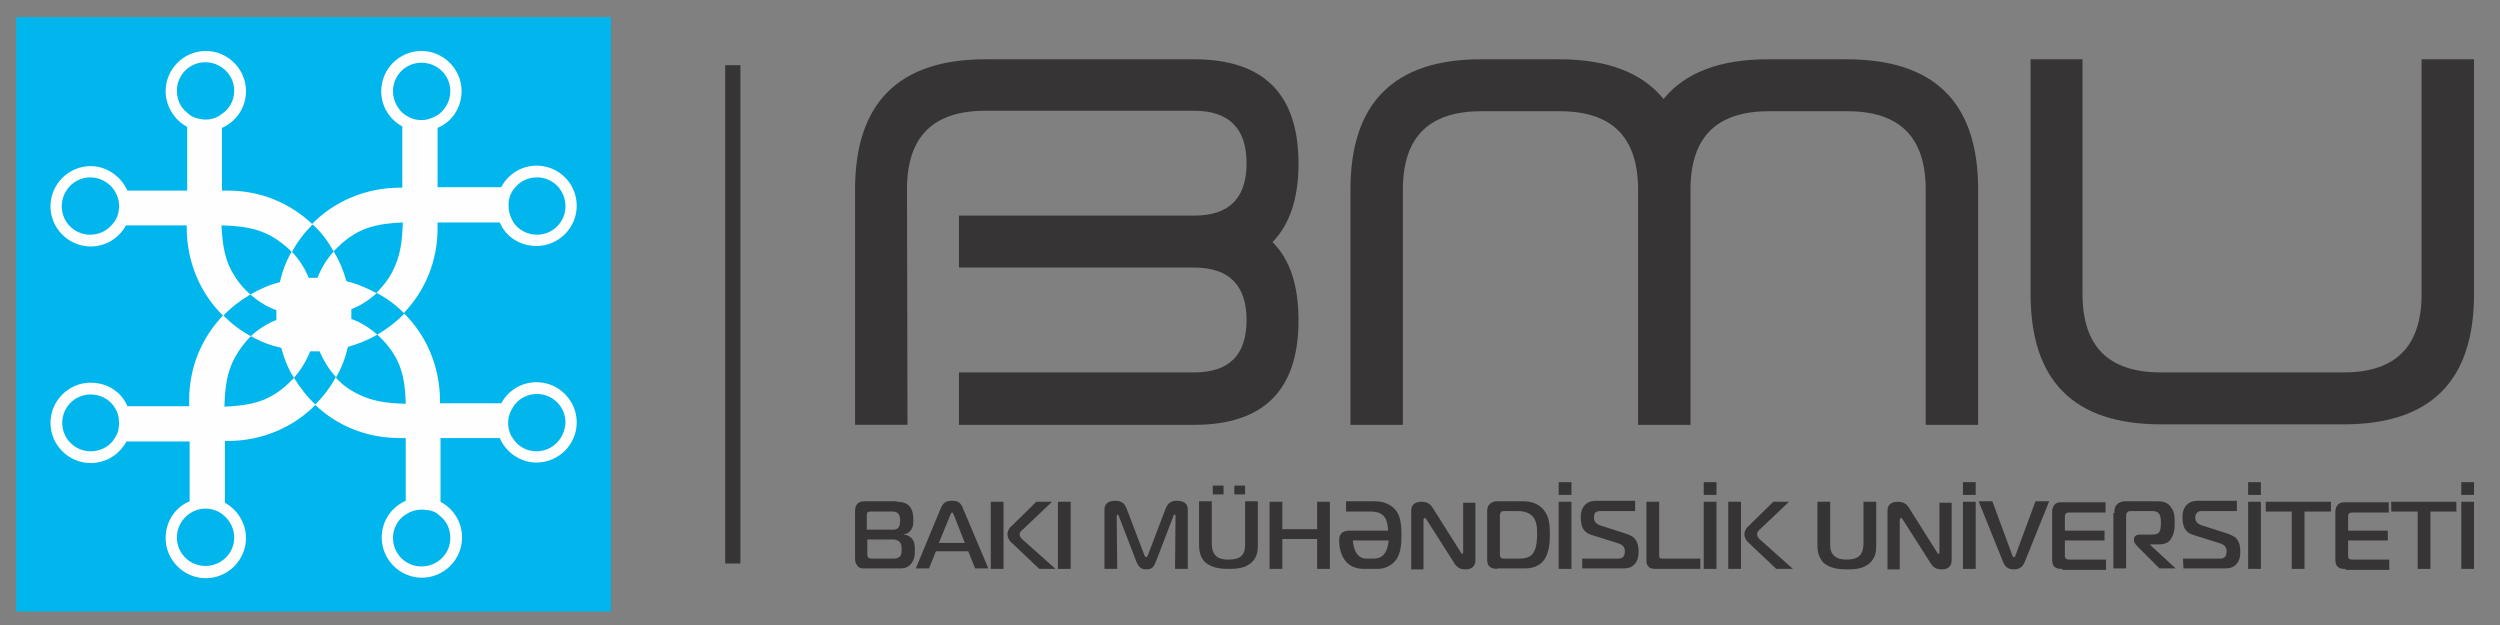 <?xml version="1.0" encoding="UTF-8"?>
<svg enable-background="new 0 0 510.2 127.6" version="1.1" viewBox="0 0 510.2 127.6" xml:space="preserve" xmlns="http://www.w3.org/2000/svg">
<rect x="0" y="0" width="510.2" height="127.6" fill="#808080" stroke="none"/>
<style type="text/css">
	.st0{fill:#00B6EC;}
	.st1{fill:#373435;}
	.st2{fill:#FEFEFE;}
</style>

	
		<polygon class="st0" points="124.7 3.5 3.3 3.5 3.3 124.8 124.7 124.8"/>
		<path class="st1" d="m185.2 86.7h-10.7v-48c0-17.7 8.9-26.6 26.6-26.6h42.6c14.2 0 21.3 7.1 21.3 21.3 0 7.1-1.8 12.4-5.3 16 3.6 3.6 5.3 8.9 5.3 16 0 14.2-7.1 21.3-21.3 21.3h-48v-10.7h48c7.1 0 10.7-3.5 10.7-10.7 0-7.1-3.6-10.7-10.7-10.7h-48v-10.6h48c7.1 0 10.7-3.5 10.7-10.7 0-7.1-3.6-10.7-10.7-10.7h-42.6c-10.7 0-16 5.3-16 16l0.1 48.1z"/>
		<path class="st1" d="m403.7 38.7v48h-10.7v-48c0-10.7-5.3-16-16-16h-16c-10.7 0-16 5.3-16 16v48h-10.7v-48c0-10.7-5.3-16-16-16h-16c-10.7 0-16 5.3-16 16v48h-10.7v-48c0-17.7 8.9-26.6 26.6-26.6h16c9.8 0 16.9 2.7 21.3 8.1 4.4-5.4 11.5-8.1 21.3-8.1h16c18 0 26.9 8.8 26.9 26.6z"/>
		<path class="st1" d="m494.2 60v-47.9h10.7v47.9c0 17.8-8.9 26.6-26.6 26.6h-37.3c-17.8 0-26.6-8.9-26.6-26.6v-47.9h10.6v47.9c0 10.7 5.3 16 16 16h37.3c10.6 0 15.9-5.3 15.9-16z"/>
		<path class="st1" d="m177 113c0 0.5 0.1 0.7 0.2 0.8 0.2 0.2 0.7 0.2 0.9 0.2h4.1c0.4 0 1.1 0 1.5-0.5 0.3-0.3 0.3-1 0.3-1.4s0-1-0.3-1.4c-0.2-0.2-0.6-0.6-1.4-0.6h-5.3v2.9zm0-4.9h5c0.5 0 1.1 0 1.4-0.5 0.1-0.1 0.3-0.5 0.3-1.4 0-0.4 0-1-0.5-1.5-0.4-0.3-0.8-0.3-1.2-0.3h-4.3c-0.2 0-0.4 0-0.6 0.1-0.2 0.2-0.2 0.5-0.2 0.6v3h0.1zm6-5.7c0.7 0 1.8 0.1 2.5 0.8 0.8 0.8 0.9 2 0.9 2.9 0 0.7 0 1.5-0.6 2.2-0.4 0.5-0.8 0.7-1.3 0.7v0.1c0.7 0.1 1.2 0.4 1.5 0.7 0.7 0.7 0.7 1.7 0.7 2.4 0 0.9 0 2-0.8 2.9s-1.6 0.9-2.5 0.9h-6.6c-0.7 0-1.3 0.1-1.8-0.5-0.1-0.2-0.5-0.6-0.5-1.4v-9.8c0-0.5 0.1-1 0.4-1.4 0.4-0.5 1-0.6 1.5-0.6h6.6v0.1z"/>
		<path class="st1" d="m191.6 110.8h5.3l-2.2-5.6c-0.1-0.2-0.2-0.6-0.4-0.6s-0.3 0.4-0.4 0.6l-2.3 5.6zm0.4-7.1c0.5-1.1 1-1.5 2.3-1.5 1.2 0 1.8 0.4 2.2 1.5l5.2 12.3h-2.7l-1.4-3.5h-6.6l-1.4 3.5h-2.7l5.1-12.3z"/>
		<path class="st1" d="m212.1 116.1-5.6-5.3c-0.7-0.6-0.9-1.3-0.9-1.8s0.3-1.2 0.7-1.5l5.2-5.1h3.2l-5.9 5.6c-0.3 0.3-0.7 0.5-0.7 1 0 0.6 0.4 1 0.8 1.3l6.5 5.8h-3.3zm-9.9-13.7h2.6v13.7h-2.6v-13.7z"/>
		<polygon class="st1" points="215.9 102.4 218.5 102.4 218.5 116.1 215.9 116.1"/>
		<path class="st1" d="m235.9 114.6c-0.4 1-0.7 1.6-2 1.6s-1.6-0.8-2-1.6l-3.5-9.1c-0.1-0.2-0.2-0.5-0.3-0.5-0.2 0-0.2 0.3-0.2 0.4l0.1 10.7h-2.6v-12.1c0-1.8 1.8-1.8 2.2-1.8 1.6 0 2 0.8 2.4 1.8l3.5 9.2c0.1 0.3 0.3 0.5 0.4 0.5s0.3-0.2 0.4-0.5l3.5-9.2c0.6-1.6 1.4-1.8 2.4-1.8 1.3 0 2.2 0.5 2.2 1.8v12.1h-2.6l0.1-10.7c0-0.4-0.1-0.4-0.2-0.4s-0.3 0.3-0.3 0.5l-3.5 9.1z"/>
		<path class="st1" d="m251.9 99.1h2.2v1.8h-2.2v-1.8zm-4.4 0h2.2v1.8h-2.2v-1.8zm6 14.2c0.6-0.7 0.6-1.7 0.6-2.4v-8.6h2.6v8.9c0 1.1-0.1 2.5-1.2 3.5-1.4 1.4-3.5 1.4-4.8 1.4s-3.4-0.1-4.8-1.4c-1-1-1.2-2.4-1.2-3.5v-8.9h2.6v8.6c0 0.7 0.1 1.7 0.7 2.4 0.7 0.8 1.9 0.9 2.7 0.9s2.1-0.1 2.8-0.9z"/>
		<polygon class="st1" points="271.4 116.1 268.8 116.1 268.8 110 261.7 110 261.7 116.1 259.1 116.1 259.1 102.4 261.7 102.4 261.7 108 268.8 108 268.8 102.4 271.4 102.4"/>
		<path class="st1" d="m283.4 110.3h-7.3s0.1 3.7 2.7 3.7h1.4c1.1 0 2-0.3 2.6-1.4 0.2-0.4 0.5-1.1 0.6-2.3zm2.6-1c0 1.9-0.1 4.3-1.8 5.7-0.6 0.5-1.6 1.1-3.2 1.1h-2.6c-5.5 0-5.1-6-5.1-6 0-0.7 0.3-1.1 0.5-1.3 0.3-0.3 0.8-0.5 1.4-0.5h8.1c-0.1-1.3-0.3-2-0.5-2.4-0.5-1-1.5-1.5-3-1.5h-5.1v-2.1h5.8c1.3 0 2.4 0.3 3.3 0.9 2.1 1.3 2.2 3.8 2.2 6.1z"/>
		<path class="st1" d="m301.1 114.3c0 1.4-0.9 1.9-2 1.9-0.8 0-1.6-0.2-2.2-1.1l-5.8-9.1c-0.2-0.3-0.3-0.3-0.3-0.3-0.1 0-0.3 0.1-0.3 0.4v10.1h-2.5v-12c0-1.2 0.8-1.8 2.1-1.8 1.2 0 1.8 0.5 2.2 1.1l5.8 9.2c0.1 0.1 0.1 0.3 0.3 0.3s0.2-0.3 0.2-0.3v-10.1h2.5v11.7z"/>
		<path class="st1" d="m306.1 113.1c0 0.3 0 0.5 0.2 0.7s0.4 0.2 0.7 0.2h3c1.4 0 2.4-0.3 3-1.3 0.3-0.5 0.7-1.5 0.7-3.9 0-1.2-0.1-2.6-1-3.5-0.8-0.8-2-1-2.9-1h-2.8c-0.2 0-0.4 0-0.6 0.1-0.1 0.1-0.3 0.4-0.3 0.7v8zm-0.5 3c-1 0-1.4-0.3-1.5-0.4-0.3-0.2-0.6-0.6-0.6-1.4v-9.8c0-0.5 0-1.1 0.5-1.6 0.2-0.2 0.7-0.6 1.5-0.6h5.4c1.9 0 3.2 0.7 4 1.6 1.3 1.4 1.4 3.4 1.4 5.1 0 1.5-0.1 3.8-1.2 5.3-0.5 0.7-1.7 1.7-3.8 1.7h-5.7v0.1z"/>
		<path class="st1" d="m320.7 102.4h-2.6v13.7h2.6v-13.7zm0-1.4h-2.6v-2.6h2.6v2.6z"/>
		<path class="st1" d="m322.7 114h7.6c1.2 0 1.3-1 1.3-1.5s-0.1-1.2-1.3-1.6l-5.4-1.7c-0.2-0.1-1.1-0.3-1.6-1-0.6-0.7-0.7-1.8-0.7-2.6s0.1-1.8 0.9-2.6c0.7-0.7 1.6-0.8 2.3-0.8h7.9v2.1h-7c-0.3 0-0.8 0-1.1 0.3s-0.3 0.8-0.3 1c0 0.6 0.2 1.2 1.2 1.6l5 1.6c0.9 0.3 1.6 0.6 2 1 0.8 0.8 0.9 2 0.9 2.7 0 0.9-0.1 1.8-0.7 2.5-0.7 0.9-1.6 1-2.4 1h-8.4v-2h-0.2z"/>
		<path class="st1" d="m337.8 116.1c-0.5 0-1-0.1-1.3-0.4-0.2-0.2-0.5-0.5-0.5-1.1v-12.2h2.6v10.9c0 0.2 0 0.4 0.2 0.6 0.1 0.1 0.2 0.1 0.7 0.1h7.5v2.1h-9.2z"/>
		<path class="st1" d="m350.3 102.4h-2.6v13.7h2.6v-13.7zm0-1.4h-2.6v-2.6h2.6v2.6z"/>
		<path class="st1" d="m362.5 116.1-5.6-5.3c-0.7-0.6-0.9-1.3-0.9-1.8s0.3-1.2 0.7-1.5l5.2-5.1h3.2l-5.9 5.6c-0.3 0.3-0.6 0.5-0.6 1 0 0.6 0.4 1 0.8 1.3l6.5 5.8h-3.4zm-9.8-13.7h2.6v13.7h-2.6v-13.7z"/>
		<path class="st1" d="m379.6 113.3c0.6-0.7 0.7-1.7 0.7-2.4v-8.5h2.6v8.9c0 1.2-0.1 2.4-1.2 3.5-1.4 1.4-3.5 1.4-4.8 1.4-1.2 0-3.4-0.1-4.8-1.4-1-1.1-1.2-2.4-1.2-3.5v-8.9h2.6v8.5c0 0.8 0 1.7 0.7 2.4 0.7 0.8 1.9 0.9 2.7 0.9 0.7 0 2-0.1 2.7-0.9z"/>
		<path class="st1" d="m398.3 114.3c0 1.4-0.9 1.9-2 1.9-0.8 0-1.6-0.2-2.2-1.1l-5.8-9.1c-0.2-0.3-0.3-0.3-0.3-0.3-0.1 0-0.3 0.1-0.3 0.4v10.1h-2.5v-12c0-1.2 0.8-1.8 2.1-1.8 1.2 0 1.8 0.5 2.2 1.1l5.8 9.2c0.1 0.1 0.1 0.3 0.3 0.3s0.2-0.3 0.2-0.3v-10.1h2.5v11.7z"/>
		<path class="st1" d="m403.2 102.4h-2.6v13.7h2.6v-13.7zm0-1.4h-2.6v-2.6h2.6v2.6z"/>
		<path class="st1" d="m410.7 113.4c0.1 0.1 0.1 0.3 0.3 0.3s0.3-0.2 0.3-0.3l4.1-11.1h2.8l-5 12.4c-0.3 0.7-0.8 1.5-2.2 1.5-0.6 0-1.7-0.1-2.2-1.5l-5-12.4h2.8l4.1 11.1z"/>
		<path class="st1" d="m420.9 116.1c-0.6 0-1.1 0-1.6-0.4-0.5-0.5-0.5-1.1-0.5-1.6v-9.7c0-0.5 0.2-1.1 0.5-1.4 0.4-0.5 1.1-0.5 1.6-0.5h8.8v2.1h-7.4c-0.3 0-0.5 0-0.7 0.2s-0.2 0.5-0.2 0.7v2.8h8.1v2h-8.1v3.2c0 0.2 0.1 0.5 0.2 0.5 0.2 0.2 0.5 0.2 0.9 0.2h7.3v2.1h-8.9v-0.2z"/>
		<path class="st1" d="m431.5 104.7c0-0.6 0-1.3 0.6-1.8 0.5-0.5 1.1-0.6 1.6-0.6h6.5c1 0 2.2 0.1 2.9 1.3 0.7 0.9 0.7 2 0.7 3s0 2.1-0.6 3.1c-0.3 0.7-1 1.4-2.6 1.4h-1.8v0.1l5.2 4.8h-3.3l-4.5-4.5c-0.3-0.3-0.7-0.8-0.7-1.2v-0.3c0-0.5 0.4-0.9 1.2-0.9h2.6c0.5 0 1.1-0.1 1.4-0.6s0.3-1.4 0.3-1.9c0-1.1-0.2-1.6-0.5-1.9-0.4-0.4-1-0.4-1.4-0.4h-4.2c-0.3 0-0.5 0-0.7 0.2-0.3 0.3-0.3 0.5-0.3 0.8v10.7h-2.6v-11.3h0.2z"/>
		<path class="st1" d="m445.5 114h7.6c1.2 0 1.3-1 1.3-1.5s-0.1-1.2-1.3-1.6l-5.4-1.7c-0.2-0.1-1.1-0.3-1.6-1-0.6-0.7-0.7-1.8-0.7-2.6s0.1-1.8 0.9-2.6c0.7-0.7 1.6-0.8 2.3-0.8h7.9v2.1h-7c-0.4 0-0.8 0-1.1 0.3s-0.4 0.8-0.4 1c0 0.6 0.2 1.2 1.3 1.6l5 1.6c0.9 0.3 1.6 0.6 2 1 0.8 0.8 0.9 2 0.9 2.7 0 0.9-0.1 1.8-0.7 2.5-0.7 0.9-1.6 1-2.5 1h-8.4l-0.1-2z"/>
		<path class="st1" d="m461.4 102.4h-2.6v13.7h2.6v-13.7zm0-1.4h-2.6v-2.6h2.6v2.6z"/>
		<polygon class="st1" points="467.7 116.1 467.7 104.4 462.4 104.4 462.4 102.4 475.7 102.4 475.7 104.4 470.3 104.4 470.3 116.1"/>
		<path class="st1" d="m478.7 116.1c-0.6 0-1.1 0-1.6-0.4-0.5-0.5-0.5-1.1-0.5-1.6v-9.7c0-0.5 0.2-1.1 0.5-1.4 0.5-0.5 1.1-0.5 1.6-0.5h8.8v2.1h-7.4c-0.2 0-0.5 0-0.7 0.2s-0.2 0.5-0.2 0.7v2.8h8.1v2h-8.1v3.2c0 0.2 0.1 0.5 0.2 0.5 0.1 0.2 0.5 0.2 0.9 0.2h7.3v2.1h-8.9v-0.2z"/>
		<polygon class="st1" points="493.4 116.1 493.4 104.4 488 104.4 488 102.4 501.3 102.4 501.3 104.4 496 104.4 496 116.1"/>
		<path class="st1" d="m504.9 102.4h-2.6v13.7h2.6v-13.7zm0-1.4h-2.6v-2.6h2.6v2.6z"/>
		<polygon class="st1" points="151.1 115 148 115 148 13.3 151.1 13.3"/>
		<path class="st2" d="m109.5 92.1c-2 0-3.8-1-4.8-2.6-0.1-0.2-0.3-0.4-0.4-0.6-0.4-0.8-0.6-1.7-0.6-2.6 0-1.2 0.4-2.3 1-3.2 0.1-0.2 0.3-0.5 0.5-0.7 1-1.2 2.6-2 4.4-2 3.2 0 5.8 2.6 5.8 5.8-0.1 3.3-2.7 5.9-5.9 5.9zm-29.3-73.5c0-3.2 2.6-5.8 5.8-5.8 3.3 0 5.9 2.6 5.9 5.8 0 2-1 3.8-2.6 4.9-0.5 0.3-1 0.5-1.5 0.7-0.6 0.2-1.1 0.3-1.8 0.3s-1.4-0.1-2.1-0.4-1.2-0.6-1.8-1.1c-1.1-1.1-1.9-2.6-1.9-4.4zm24.9 19.7c1-1.3 2.7-2.1 4.5-2.1 3.2 0 5.8 2.6 5.8 5.9 0 3.2-2.6 5.8-5.8 5.8-2 0-3.8-1-4.8-2.5-0.6-1-1-2.1-1-3.3-0.1-1.5 0.4-2.8 1.3-3.8zm-37 13c1.1-1.2 2.4-2.4 3.9-3.3 2.9-1.9 6.1-2.4 10.2-2.6-0.1 3.9-0.5 6.9-2.1 10-0.8 1.6-2 3.1-3.3 4.4-1.9-1-3.9-1.9-6.1-2.4-0.6-2.2-1.5-4.3-2.6-6.1-1.4 1.6-2.5 3.3-3.3 5.4h-0.6-1.2c-0.8-2-2-3.8-3.4-5.3 1.1-2.1 2.6-4 4.2-5.6-4.5-4.3-10.5-6.9-17.3-6.9h-1.2v-12.8c2.9-1.3 4.9-4.1 4.9-7.5 0-4.5-3.7-8.2-8.2-8.2s-8.2 3.7-8.2 8.2c0 3.1 1.8 5.9 4.4 7.3v13h-12.2c-1.3-2.9-4.2-5-7.5-5-4.5 0-8.2 3.7-8.2 8.2s3.7 8.2 8.2 8.2c3.1 0 5.8-1.7 7.2-4.3h12.4v0.4c0 7.1 2.8 13.5 7.4 18-4.3 4.5-6.9 10.5-6.9 17.3v1.2h-12.6c-1.2-2.9-4.1-4.8-7.5-4.8-4.5 0-8.2 3.7-8.2 8.2s3.7 8.2 8.2 8.2c3.2 0 5.9-1.8 7.3-4.4h12.9v12.2c-2.9 1.2-4.9 4.1-4.9 7.5 0 4.5 3.7 8.2 8.2 8.2s8.2-3.7 8.2-8.2c0-3.1-1.8-5.8-4.3-7.2v-12.6h0.5c7.1 0 13.5-2.8 18-7.4-1.7-1.6-3.2-3.5-4.4-5.5-1.1 1.2-2.4 2.4-3.9 3.3-2.9 1.9-6.2 2.4-10.3 2.6 0.1-3.9 0.5-7 2.1-10 0.9-1.6 2-3.1 3.3-4.4-2.1-1.1-3.9-2.5-5.6-4.2 1.6-1.7 3.5-3.1 5.5-4.3-1.3-1.1-2.4-2.4-3.3-3.9-1.9-2.9-2.4-6.2-2.6-10.2 3.9 0.1 7 0.5 10 2.1 1.6 0.9 3.1 2 4.3 3.3-1.1 1.9-1.9 4-2.4 6.2-2.1 0.5-4.1 1.4-6 2.5 1.6 1.4 3.3 2.5 5.3 3.2v0.1 0.5 1 0.4c-2 0.8-3.7 1.9-5.2 3.3 1.9 1.1 4 1.9 6.2 2.4 0.6 2.2 1.4 4.3 2.6 6.1 1.4-1.6 2.5-3.4 3.3-5.4h0.3s0.2 0 0.3 0h1.3c0.9 2 2 3.8 3.4 5.3 1.1-1.9 1.9-4 2.4-6.2 2.1-0.6 4.1-1.4 6-2.5-1.6-1.4-3.3-2.5-5.3-3.2v-0.6-1.4c2-0.8 3.7-1.9 5.2-3.3 2.1 1.1 4 2.5 5.6 4.2-1.6 1.7-3.5 3.1-5.5 4.3 1.2 1.1 2.4 2.4 3.3 3.9 1.9 2.9 2.4 6.2 2.5 10.2-3.9-0.1-6.9-0.5-10-2.1-1.6-0.8-3.1-1.9-4.3-3.3-1.1 2.1-2.6 4-4.2 5.6 4.5 4.3 10.5 6.8 17.3 6.8h1.2v12.8c-2.9 1.3-4.9 4.1-4.9 7.5 0 4.5 3.7 8.2 8.2 8.2s8.2-3.7 8.2-8.2c0-3.2-1.8-5.9-4.4-7.3v-13h12.1c1.2 2.9 4.2 5 7.5 5 4.5 0 8.2-3.7 8.2-8.2s-3.7-8.2-8.2-8.2c-3.1 0-5.8 1.7-7.2 4.3h-12.5v-0.4c0-7.1-2.8-13.5-7.4-18 4.3-4.5 6.9-10.5 6.9-17.3v-1.2h12.7c1.2 2.9 4.1 4.8 7.5 4.8 4.5 0 8.2-3.7 8.2-8.2s-3.6-8.2-8.2-8.2c-3.1 0-5.9 1.8-7.2 4.4h-13v-12.1c2.9-1.2 4.9-4.1 4.9-7.5 0-4.5-3.7-8.2-8.2-8.2s-8.2 3.7-8.2 8.2c0 3.1 1.7 5.8 4.3 7.2v12.5h-0.4c-7.1 0-13.5 2.8-18 7.4 1.8 1.6 3.2 3.5 4.4 5.6zm-26.2-26.9c-0.5 0-1-0.1-1.5-0.2-0.9-0.2-1.6-0.6-2.2-1.2-1.3-1-2.1-2.6-2.1-4.5 0-3.2 2.6-5.8 5.8-5.8s5.9 2.6 5.9 5.8c0 2-1 3.8-2.6 4.8-1 0.8-2.1 1.1-3.3 1.1zm-19.1 21.5c-1 1.2-2.6 2-4.4 2-3.2 0-5.8-2.6-5.8-5.8s2.6-5.9 5.8-5.9c2 0 3.8 1 4.9 2.6 0.6 0.9 1 2 1 3.2 0 1.6-0.5 2.9-1.5 3.9zm25 63.8c0 3.2-2.6 5.8-5.9 5.8-3.2 0-5.8-2.6-5.8-5.8 0-2 1-3.8 2.6-4.9 0.9-0.6 2-1 3.2-1 1.5 0 2.8 0.5 3.9 1.5 1.2 1.1 2 2.6 2 4.4zm-23.8-21.4c-0.3 0.7-0.6 1.2-1 1.7-1 1.3-2.7 2.1-4.5 2.1-3.2 0-5.8-2.6-5.8-5.8s2.6-5.8 5.8-5.8c2 0 3.8 1 4.8 2.5 0.7 1 1 2.1 1 3.3 0 0.7-0.1 1.3-0.3 2zm65.8 17c1.3 1 2.1 2.6 2.1 4.5 0 3.2-2.6 5.8-5.9 5.8-3.2 0-5.8-2.6-5.8-5.8 0-2 1-3.8 2.6-4.8 0.5-0.3 1-0.6 1.5-0.7 0.5-0.2 1.2-0.3 1.8-0.3 0.3 0 0.6 0 0.9 0.1 1 0 2 0.4 2.8 1.2v0z"/>
	

</svg>
